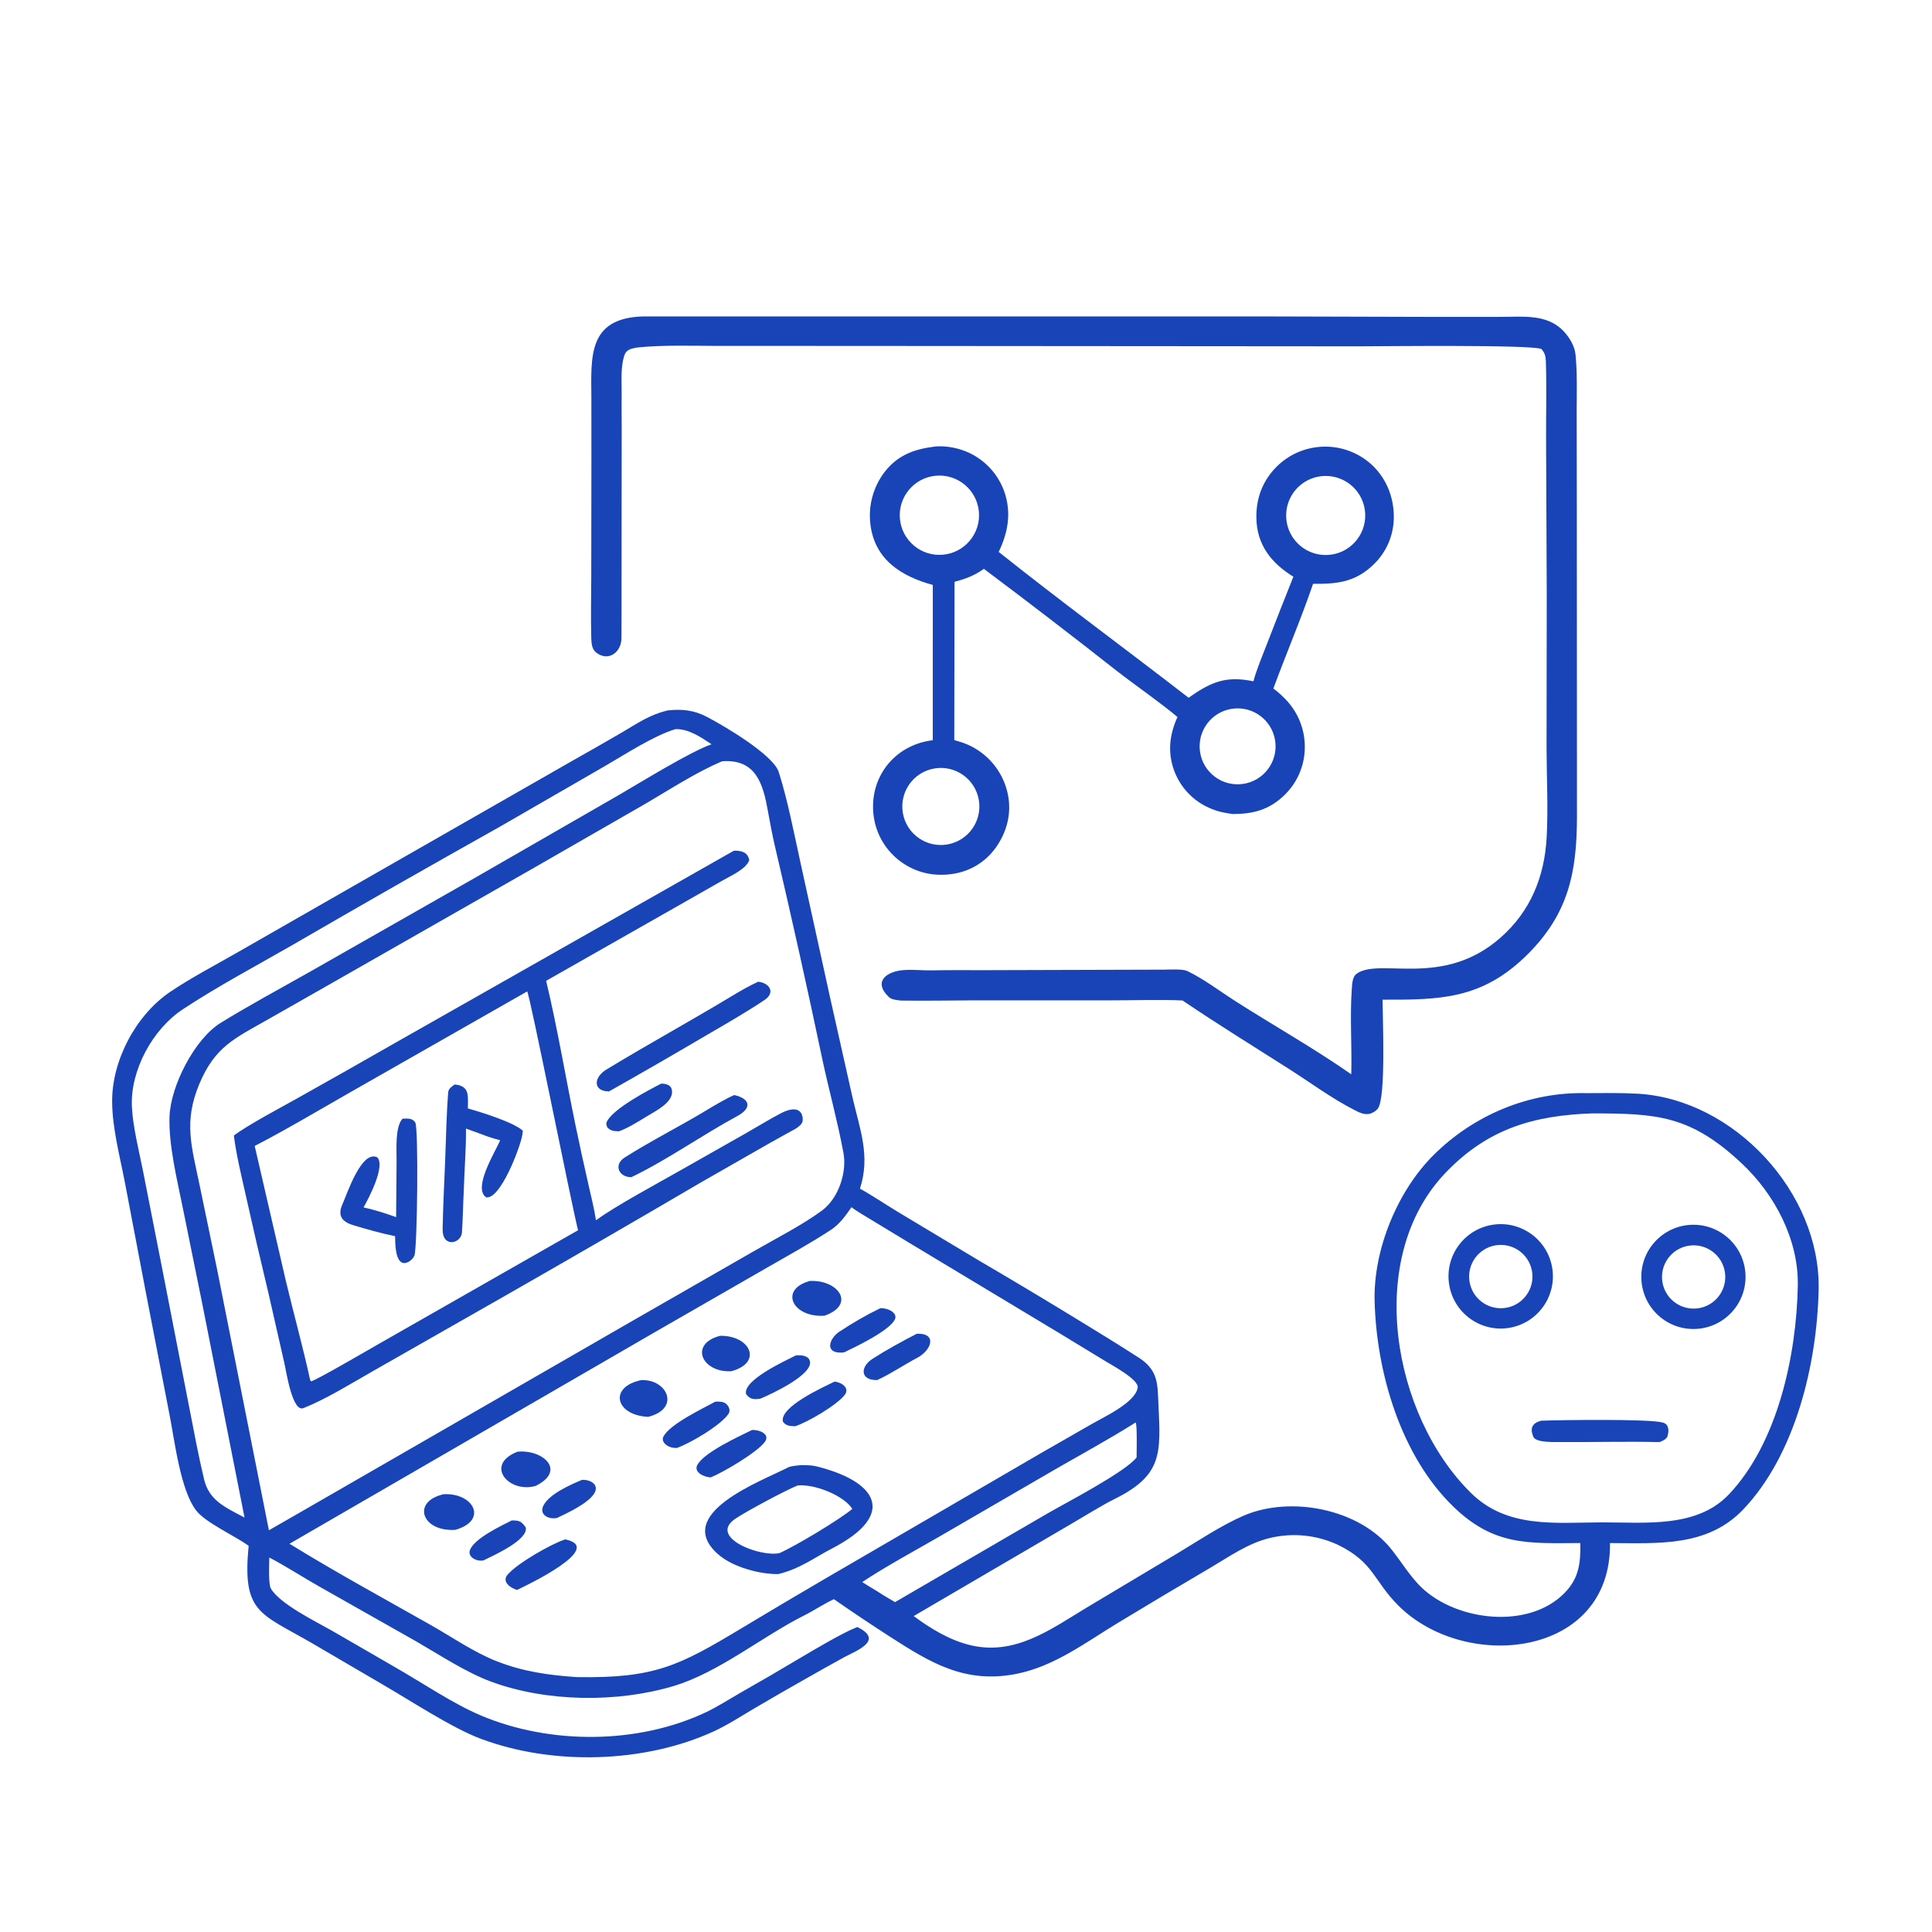 <?xml version="1.0" encoding="utf-8" ?><svg xmlns="http://www.w3.org/2000/svg" xmlns:xlink="http://www.w3.org/1999/xlink" width="381" height="381" viewBox="0 0 381 381"><path fill="#1844B7" transform="scale(0.372 0.372)" d="M353.965 376.602C361.708 375.796 367.859 376.423 374.908 380.11C383.871 384.799 409.899 400.087 412.845 409.315C417.467 423.79 420.997 441.996 424.246 456.82L439.86 527.979L451.864 581.483C455.803 598.651 461.547 612.72 455.878 630.142C461.616 633.245 469.907 638.772 475.729 642.298L518.613 668.032C537.248 678.937 555.77 690.033 574.176 701.32C583.633 707.085 593.002 712.86 602.269 718.834C614.237 725.912 613.58 733.334 614.108 744.454C615.349 770.564 616.406 782.102 590.453 794.857C584.834 797.619 573.57 804.534 567.237 808.238L484.357 856.713C493.248 863.266 503.066 869.293 513.862 872.005C537.717 877.999 556.571 864.029 575.905 852.316L623.962 823.591C634.926 816.972 648.01 808.289 659.51 803.393C684.357 792.813 720.719 799.876 737.781 821.518C742.974 828.105 747.466 835.594 753.515 841.502C772.231 859.409 810.427 864.005 829.534 844.337C837.155 836.486 837.947 828.321 837.755 818.004C810.263 818.123 792.095 819.635 770.525 798.774C742.636 771.803 729.675 727.678 728.714 689.684C728.024 662.384 740.843 631.375 759.891 612.393C781.33 591.028 810.629 578.801 840.88 579.497C849.975 579.475 859.102 579.283 868.182 579.799C919.205 582.699 965.138 632.301 964.095 683.505C963.299 722.607 951.991 770.735 924.308 799.999C905.183 820.217 879.037 818.066 853.492 818.016C854.256 878.779 776.899 886.617 741.355 851.198C728.143 838.033 728.355 828.285 709.391 819.016C697.993 813.657 685.099 812.38 672.871 815.4C661.322 818.274 651.701 825.173 641.578 831.138C624.938 840.899 608.37 850.781 591.874 860.782C575.082 871.064 558.44 883.52 538.783 887.366C511.669 892.67 493.548 881.664 471.665 867.568C461.682 861.138 451.812 854.534 442.059 847.761C436.74 850.224 431.759 853.646 426.576 856.242C404.141 867.474 381.173 886.569 357.196 893.769C327.155 902.79 289.666 902.303 260.318 891.47C247.101 886.591 233.072 877.317 220.728 870.185L168.948 840.886C160.665 836.167 150.958 829.939 142.776 825.674C142.705 829.159 142.235 839.8 143.593 842.128C148.391 850.352 168.012 859.914 175.668 864.29L209.695 883.968C224.008 892.155 240.214 903.213 255.023 909.454C291.762 924.939 338.325 924.741 374.393 907.625C380.212 904.864 386.33 900.925 391.988 897.68C403.259 891.284 414.456 884.76 425.579 878.11C432.635 873.954 446.555 865.671 453.879 862.776L454.506 862.532C469.004 869.605 453.838 875.126 447.561 878.507C440.733 882.255 433.937 886.061 427.176 889.927C418.147 895.021 409.163 900.195 400.224 905.446C393.411 909.47 385.831 914.387 378.542 917.765C341.557 934.786 292.932 936.046 254.782 921.727C239.592 916.026 217.523 901.489 202.711 892.906L165.079 870.892C137.627 855.028 128.383 854.983 131.808 819.477C124.326 814.022 108.987 807.252 103.935 800.665C95.702 789.929 92.613 764.122 89.985 750.59L77.108 684.043L66.096 626.245C63.465 612.649 59.625 598.367 59.457 584.482C59.098 562.465 71.993 538.115 90.227 525.792C101.231 518.355 114.71 511.309 126.407 504.594L197.811 463.716L303.158 403.461C311.937 398.527 320.678 393.526 329.381 388.459C338.098 383.387 344.032 378.999 353.965 376.602ZM142.551 811.223L157.607 802.597L335.714 699.954L400.429 662.826C411.809 656.297 425.365 649.376 435.716 641.763C444.656 635.189 449.326 620.892 446.958 610.299C443.977 594.365 439.716 578.917 436.277 563.144C428.193 524.683 419.661 486.317 410.684 448.054C409.373 442.329 408.147 435.97 407.117 430.162C404.571 415.807 400.926 402.31 382.901 403.546C369.547 409.087 354.873 418.659 342.145 426.091L282.936 460.119L174.431 522.001L141.862 540.529C124.419 550.455 113.964 554.847 105.682 574.601C97.189 594.855 101.613 607.886 105.877 628.554L115.066 672.807L142.551 811.223ZM602.038 754.074C588.406 762.693 572.751 771.231 558.673 779.342L498.206 814.447C485.552 821.736 469.006 830.724 457.079 838.692C459.527 840.206 462.281 841.992 464.753 843.392C468.026 845.554 471.086 847.349 474.482 849.319L554.941 802.523C565.367 796.485 596.426 780.424 602.527 772.638C602.539 770.328 602.908 755.001 602.038 754.074ZM358.054 386.533C346.426 390.063 331.419 399.913 320.455 406.243L265.192 438.138C228.012 458.975 190.991 480.094 154.132 501.493C134.981 512.474 115.343 522.89 96.854 535.09C80.943 545.591 69.034 567.36 69.916 586.634C70.397 597.127 73.699 610.196 75.804 620.712L86.334 674.32L100.309 746.008C102.752 758.56 105.222 771.851 108.199 784.28C110.769 795.007 118.858 798.812 127.884 803.567L129.63 804.484L107.475 692.378L96.977 640.66C93.915 625.435 89.353 607.16 89.863 591.935C90.405 575.768 103.136 550.754 117.013 542.222C132.155 532.911 148.261 524.202 163.784 515.443L251.324 465.614L328.13 421.412C339.24 414.945 366.493 398.17 377.204 394.554C371.685 390.867 365.053 386.292 358.054 386.533ZM153.468 818.381C177.757 833.364 203.317 847.271 228.176 861.354C239.5 867.769 251.293 875.95 263.296 880.649C277.439 886.186 290.699 888.018 305.65 889.064C347 889.766 359.743 883.234 393.477 862.945C408.165 854.112 422.909 845.37 437.706 836.721L552.697 769.835L579.003 754.76C585.702 750.937 601.954 743.394 603.118 735.582C603.75 731.344 589.457 723.712 586.011 721.598L561.954 706.966L482.424 659.1L461.815 646.608C459.492 645.191 453.207 641.522 451.408 639.941C448.347 644.365 445.107 648.943 440.554 651.93C429.877 658.938 418.278 665.311 407.185 671.685L347.148 706.211L153.468 818.381ZM844.163 590.227C813.201 591.303 788.862 598.233 766.441 621.581C723.057 666.759 738.13 750.391 779.772 791.429C798.948 810.327 824.194 807.139 849.281 807.04C872.28 807.021 899.566 810.127 916.56 792.17C942.471 764.789 952.359 718.365 953.055 681.579C953.518 657.05 940.766 633.128 923.41 616.824C896.186 591.249 878.436 590.284 844.163 590.227Z"/><path fill="#1844B7" transform="scale(0.372 0.372)" d="M389.066 450.968C392.922 450.877 396.411 451.686 397.175 455.964C395.76 460.68 386.868 464.557 382.468 467.084L358.752 480.591L289.509 519.955C295.45 544.586 299.915 571.535 305.101 596.596C307.269 607.01 309.535 617.404 311.9 627.775C313.257 633.827 315.053 640.879 315.914 646.926C326.227 639.286 349.327 626.944 361.16 620.169L395.51 600.702C401.666 597.196 407.659 593.462 413.972 590.169C416.563 588.818 421.466 586.759 424.084 589.322C425.285 590.496 425.707 592.53 425.505 594.178C425.297 595.878 423.386 597.315 422.042 598.194C416.87 601.075 411.648 603.932 406.493 606.855L371.026 627.143C336.714 647.272 302.285 667.203 267.742 686.933L198.012 726.672C186.128 733.414 173.461 741.402 160.91 746.458C154.975 748.85 151.782 727.109 150.891 723.27L142.29 685.434C138.111 668.068 134.081 650.668 130.198 633.233C127.893 622.931 125.293 612.407 123.965 601.956C131.639 596.247 148.646 587.248 157.598 582.228C175.514 572.204 193.379 562.088 211.192 551.882L389.066 450.968ZM135.019 607.487L151.569 679.178C155.586 696.007 160.78 714.819 164.369 731.383L164.836 732.305C167.553 731.789 196.61 714.813 201.345 712.119L306.439 652.172C302.734 637.546 281.015 527.892 279.469 525.569L186.124 578.778C169.591 588.2 151.785 598.847 135.019 607.487Z"/><path fill="#1844B7" transform="scale(0.372 0.372)" d="M241.014 574.909C249.197 575.657 248.042 581.025 248.025 587.603C255.224 589.649 272.184 594.89 277.197 599.42C277.092 600.27 276.967 601.118 276.823 601.963C275.786 608.153 265.219 636.18 257.672 634.704C250.643 629.8 262.16 611.254 265.175 604.489C260.72 603.32 257.958 602.33 253.63 600.675L247.011 598.288C247.16 609.223 246.128 620.493 245.852 631.46C245.471 638.634 245.371 646.26 244.89 653.365C244.49 659.264 234.45 661.741 234.643 651.534C234.873 639.374 235.512 627.252 235.994 615.094C236.469 603.123 236.659 591.084 237.591 579.142C237.749 577.052 239.472 576.065 241.014 574.909Z"/><path fill="#1844B7" transform="scale(0.372 0.372)" d="M213.41 593.025C214.696 592.968 216.441 592.871 217.694 593.222C218.711 593.508 219.654 594.171 220.171 595.111C221.924 598.297 221.264 661.853 219.666 665.645C218.937 667.375 217.096 668.962 215.271 669.45C214.242 669.725 213.366 669.632 212.516 668.953C209.452 666.503 209.552 658.914 209.433 655.327C202.121 653.801 194.246 651.649 187.105 649.436C180.999 647.544 178.982 644.306 181.492 638.501C184.075 632.756 191.635 609.425 200.036 613.538C204.371 618.408 195.42 635.267 192.731 640.067C199.007 641.489 203.999 643.073 209.987 645.227L210.234 616.029C210.301 610.098 209.296 597.316 213.41 593.025Z"/><path fill="#1844B7" transform="scale(0.372 0.372)" d="M401.904 520.445C407.663 520.935 411.398 526.04 405.266 530.137C395.18 536.874 384.574 542.932 374.089 549.038C357.102 559.043 340.023 568.89 322.855 578.58C314.323 578.556 314.516 571.201 321.491 566.962C343.411 553.638 365.94 541.323 387.912 528.065C392.336 525.395 397.214 522.582 401.904 520.445Z"/><path fill="#1844B7" transform="scale(0.372 0.372)" d="M389.218 580.509C397.689 582.37 398.739 587.382 390.967 591.58C372.161 601.739 353.876 614.812 334.691 624.056C327.884 624.052 325.243 617.379 331.083 613.669C345.059 604.789 359.99 597.308 374.194 588.767C378.903 585.936 384.248 582.694 389.218 580.509Z"/><path fill="#1844B7" transform="scale(0.372 0.372)" d="M350.528 574.446C352.541 574.445 355.294 575.021 355.96 577.084C358.182 583.748 347.818 588.81 343.168 591.64C338.812 594.291 332.823 598.101 328.078 599.744C325.268 599.594 324.218 599.601 322.079 597.869C321.599 596.779 321.072 595.942 321.68 594.657C324.976 587.695 344.059 577.748 350.528 574.446Z"/><path fill="#1844B7" transform="scale(0.372 0.372)" d="M424.817 776.697C427.283 776.723 430.413 776.748 432.668 777.304C465.268 785.374 475.724 802.984 440.988 820.932C431.657 825.753 424.043 831.694 412.62 834.434C403.167 834.672 388.742 830.853 381.058 824.274C355.821 802.665 403.328 785.357 417.842 777.882C419.248 777.158 422.977 776.843 424.817 776.697ZM413.143 823.359C421.382 819.787 445.092 805.58 451.842 799.888C446.94 792.392 431.221 786.547 422.771 787.5C416.407 790.061 395.758 801.126 389.896 805.054C375.125 814.952 402.891 825.522 413.143 823.359Z"/><path fill="#1844B7" transform="scale(0.372 0.372)" d="M299.62 816.065C321.291 820.499 278.791 840.614 274.105 842.852C270.456 841.82 265.985 838.493 269.005 834.866C274.07 828.781 292.355 818.366 299.62 816.065Z"/><path fill="#1844B7" transform="scale(0.372 0.372)" d="M398.698 758.062C403.198 757.91 408.294 760.544 405.456 764.373C401.169 770.155 383.059 780.662 376.754 783.217C372.708 782.956 367.641 780.234 369.703 776.527C373.475 769.747 392.169 761.262 398.698 758.062Z"/><path fill="#1844B7" transform="scale(0.372 0.372)" d="M379.169 743.063C380.232 742.978 381.301 742.997 382.36 743.119C385.705 743.523 387.731 747.174 386.211 749.466C382.088 755.689 365.392 765.348 358.764 767.615C358.271 767.605 357.78 767.58 357.289 767.542C353.772 767.272 350.238 764.37 351.7 761.559C355.204 754.82 372.894 746.548 379.169 743.063Z"/><path fill="#1844B7" transform="scale(0.372 0.372)" d="M486.045 707.034C496.956 706.654 493.887 715.767 486.243 719.797C479.13 723.548 472.415 728.21 464.986 731.615C455.783 731.732 456.003 724.504 462.605 720.29C470.138 715.482 478.092 711.119 486.045 707.034Z"/><path fill="#1844B7" transform="scale(0.372 0.372)" d="M235.178 792.123C250.982 791.248 259.005 805.99 241.352 811.013C223.51 812.099 218.063 795.999 235.178 792.123Z"/><path fill="#1844B7" transform="scale(0.372 0.372)" d="M466.743 693.48C470.956 693.356 476.219 696.171 474.292 699.679C470.953 705.757 453.351 714.089 447.488 716.91C446.525 717.061 445.548 717.096 444.578 717.015C437.184 716.371 440.073 709.181 444.957 705.964C452.202 701.191 458.945 697.249 466.743 693.48Z"/><path fill="#1844B7" transform="scale(0.372 0.372)" d="M421.841 718.557C424.44 718.297 428.266 718.452 429.256 721.244C431.838 728.52 408.232 739.365 402.959 741.507C399.659 741.95 397.568 741.898 395.497 738.985C393.785 731.607 416.225 721.438 421.841 718.557Z"/><path fill="#1844B7" transform="scale(0.372 0.372)" d="M274.309 769.591C287.825 768.248 300.454 779.585 283.956 787.709C269.813 791.815 256.536 776.548 274.309 769.591Z"/><path fill="#1844B7" transform="scale(0.372 0.372)" d="M340.011 731.611C353.918 731.137 360.821 746.828 343.586 751.102C326.132 750.255 322.529 735.203 340.011 731.611Z"/><path fill="#1844B7" transform="scale(0.372 0.372)" d="M429.354 679.065C444.327 678.356 453.954 691.519 437.088 697.48C420.174 698.64 412.761 683.542 429.354 679.065Z"/><path fill="#1844B7" transform="scale(0.372 0.372)" d="M442.422 732.43C446.26 732.747 450.56 735.929 447.834 739.432C443.494 745.01 428.127 753.954 421.529 756.085C418.771 755.897 416.807 756.065 415.048 753.675C413.103 745.861 436.342 735.377 442.422 732.43Z"/><path fill="#1844B7" transform="scale(0.372 0.372)" d="M381.762 708.131C397.859 707.915 404.504 722.465 387.623 726.928C371.879 727.678 365.266 712.346 381.762 708.131Z"/><path fill="#1844B7" transform="scale(0.372 0.372)" d="M271.24 806.036C275.13 805.938 276.538 806.487 278.715 809.741C280.183 816.321 261.543 824.634 256.267 827.221C252.523 827.902 247.879 825.345 249.094 821.844C251.267 815.581 265.77 808.832 271.24 806.036Z"/><path fill="#1844B7" transform="scale(0.372 0.372)" d="M308.551 784.504C312.825 784.281 317.451 786.855 315.345 791.125C312.598 796.692 300.399 802.255 295.283 804.707C290.689 805.618 285.689 802.907 288.075 798.147C291.158 791.998 302.36 787.081 308.551 784.504Z"/><path fill="#1844B7" transform="scale(0.372 0.372)" d="M791.193 649.286C806.32 646.872 820.53 657.206 822.896 672.34C825.262 687.475 814.884 701.653 799.742 703.971C784.668 706.278 770.567 695.956 768.212 680.889C765.856 665.822 776.134 651.689 791.193 649.286ZM798.243 693.315C807.438 691.85 813.684 683.182 812.163 673.996C810.643 664.81 801.937 658.616 792.761 660.191C783.662 661.753 777.531 670.37 779.039 679.478C780.546 688.587 789.126 694.768 798.243 693.315Z"/><path fill="#1844B7" transform="scale(0.372 0.372)" d="M896.466 649.298C911.657 648.606 924.552 660.32 925.318 675.508C926.084 690.696 914.434 703.648 899.251 704.489C883.96 705.337 870.897 693.587 870.126 678.293C869.354 662.998 881.168 649.994 896.466 649.298ZM898.749 693.696C904.795 693.364 910.191 689.798 912.868 684.367C915.545 678.936 915.087 672.484 911.669 667.486C908.251 662.489 902.404 659.722 896.372 660.247C887.25 661.042 880.452 669.008 881.101 678.142C881.75 687.275 889.606 694.199 898.749 693.696Z"/><path fill="#1844B7" transform="scale(0.372 0.372)" d="M816.93 753.157C827.515 752.725 874.075 752.142 881.307 754.073C882.594 754.417 883.561 755.014 884.063 756.317C884.784 758.188 884.384 760.087 883.783 761.908C882.322 763.547 881.819 763.602 879.723 764.501C862.524 764.055 845.223 764.588 828.047 764.446C824.535 764.417 814.154 765.043 812.78 761.529C810.919 756.774 812.49 754.391 816.93 753.157Z"/><path fill="#1844B7" transform="scale(0.372 0.372)" d="M340.934 167.741L668.341 167.741L763.773 168.006L795.709 167.981C807.203 167.978 819.928 166.323 828.674 175.338C831.824 178.585 834.756 183.322 835.213 187.905C836.184 197.627 835.861 207.583 835.837 217.355L835.904 263.508L835.984 433.144C835.909 462.571 831.477 484.554 809.418 506.308C785.647 529.752 763.434 530.056 732.916 529.951C732.963 539.635 734.787 581.64 730.487 587.578C729.441 589.023 727.482 590.192 725.741 590.514C722.947 591.031 720.345 589.627 717.933 588.398C705.968 582.308 694.745 573.97 683.425 566.743C664.565 554.701 645.413 542.944 626.901 530.376C615.961 529.841 600.516 530.322 589.096 530.305L516.963 530.3C503.947 530.376 490.651 530.59 477.627 530.423C475.8 530.233 472.715 529.969 471.31 528.647C462.457 520.318 470.148 514.784 479.432 514.233C484.832 513.912 489.239 514.518 494.032 514.41C503.322 514.2 512.317 514.322 521.49 514.307L617.25 514.026C620.248 513.97 626.955 513.604 629.386 514.755C637.927 518.799 646.791 525.55 654.802 530.67C674.807 543.457 696.983 555.965 716.335 569.51C716.732 554.456 715.563 539.316 716.616 524.264C716.798 521.653 716.899 517.797 719.217 516.164C731.626 507.422 764.917 524.175 795.714 496.847C811.49 482.848 818.785 464.594 819.92 443.878C820.773 428.314 819.913 412.344 819.862 396.746L819.959 314.86L819.609 232.895C819.564 219.058 819.95 205.006 819.481 191.175C819.396 188.669 818.792 186.874 817.127 185.027C812.359 182.625 731.959 183.594 720.625 183.594L448.587 183.389L379.719 183.376C366.112 183.318 351.21 182.841 337.631 184.235C334.771 184.845 332.1 185.164 331.039 188.28C328.924 194.493 329.628 201.615 329.549 208.11C329.48 213.855 329.561 219.605 329.569 225.332L329.51 302.575C329.483 314.475 329.539 326.301 329.462 338.276C329.415 345.747 322.585 350.96 316.084 345.964C313.669 344.108 313.515 340.797 313.438 337.935C313.151 327.365 313.41 316.615 313.435 306.044L313.516 244.619L313.5 210.775C313.349 189.029 311.56 168.59 340.934 167.741Z"/><path fill="#1844B7" transform="scale(0.372 0.372)" d="M496.05 236.681C501.827 236.225 508.513 237.579 513.748 240.044C522.486 244.148 529.214 251.583 532.429 260.685C536.261 271.798 534.4 282.248 529.426 292.577C562.353 318.823 596.884 344.164 630.121 369.906C631.231 369.107 632.356 368.329 633.495 367.571C644.177 360.494 651.899 358.587 664.448 361.17C666.04 355.178 669.949 345.732 672.223 339.875C676.629 328.467 681.102 317.086 685.643 305.731C673.869 298.439 666.232 288.817 666.034 274.481C665.892 264.18 669.217 255.148 676.453 247.72C683.281 240.746 692.623 236.803 702.383 236.777C711.972 236.719 721.194 240.458 728.036 247.177C735.223 254.314 738.857 263.841 738.892 273.917C738.951 283.37 735.159 292.44 728.389 299.038C718.619 308.635 708.944 309.605 696.082 309.491C689.906 327.638 681.743 346.728 675.049 364.994C677.228 366.627 679.274 368.431 681.165 370.391C688.105 377.339 691.912 386.816 691.708 396.634C691.55 406.07 687.633 415.052 680.826 421.588C672.747 429.375 664.029 431.637 653.141 431.493C648.565 430.805 645.517 430.256 641.266 428.377C632.614 424.652 625.849 417.568 622.527 408.754C618.844 398.876 619.971 389.51 624.197 380.097C615.488 372.721 601.812 363.257 592.149 355.752C568.846 337.415 545.328 319.353 521.6 301.568C516.43 305.174 512.017 306.838 506.015 308.434L505.887 392.335C510.877 393.713 514.789 395.164 519.09 398.137C527.226 403.735 532.771 412.369 534.478 422.097C536.216 431.815 533.551 441.436 527.844 449.4C522.527 456.846 514.428 461.83 505.385 463.221C495.379 464.842 485.547 462.746 477.37 456.671C469.588 450.926 464.461 442.276 463.157 432.692C460.459 412.32 474.106 394.834 494.482 392.41L494.5 310.087C477.807 305.522 463.773 296.729 461.439 278.113C460.172 268.165 462.882 258.12 468.98 250.159C476.082 241.059 485.022 237.975 496.05 236.681ZM499.741 294.075C511.358 293.108 519.969 282.869 518.93 271.258C517.892 259.647 507.602 251.099 495.997 252.208C484.491 253.308 476.033 263.491 477.062 275.002C478.092 286.514 488.223 295.035 499.741 294.075ZM703.751 294.203C715.231 293.671 724.142 283.993 723.725 272.509C723.309 261.024 713.721 252.017 702.233 252.318C694.698 252.516 687.85 256.744 684.298 263.392C680.746 270.04 681.037 278.083 685.061 284.457C689.085 290.83 696.222 294.551 703.751 294.203ZM502.247 447.656C513.349 445.731 520.796 435.181 518.892 424.076C516.988 412.971 506.452 405.504 495.343 407.387C484.205 409.275 476.714 419.845 478.623 430.98C480.532 442.114 491.116 449.586 502.247 447.656ZM658.761 415.6C669.83 414.111 677.571 403.896 676.01 392.837C674.449 381.778 664.183 374.104 653.134 375.737C642.188 377.356 634.6 387.507 636.147 398.463C637.694 409.42 647.794 417.074 658.761 415.6Z"/></svg>
